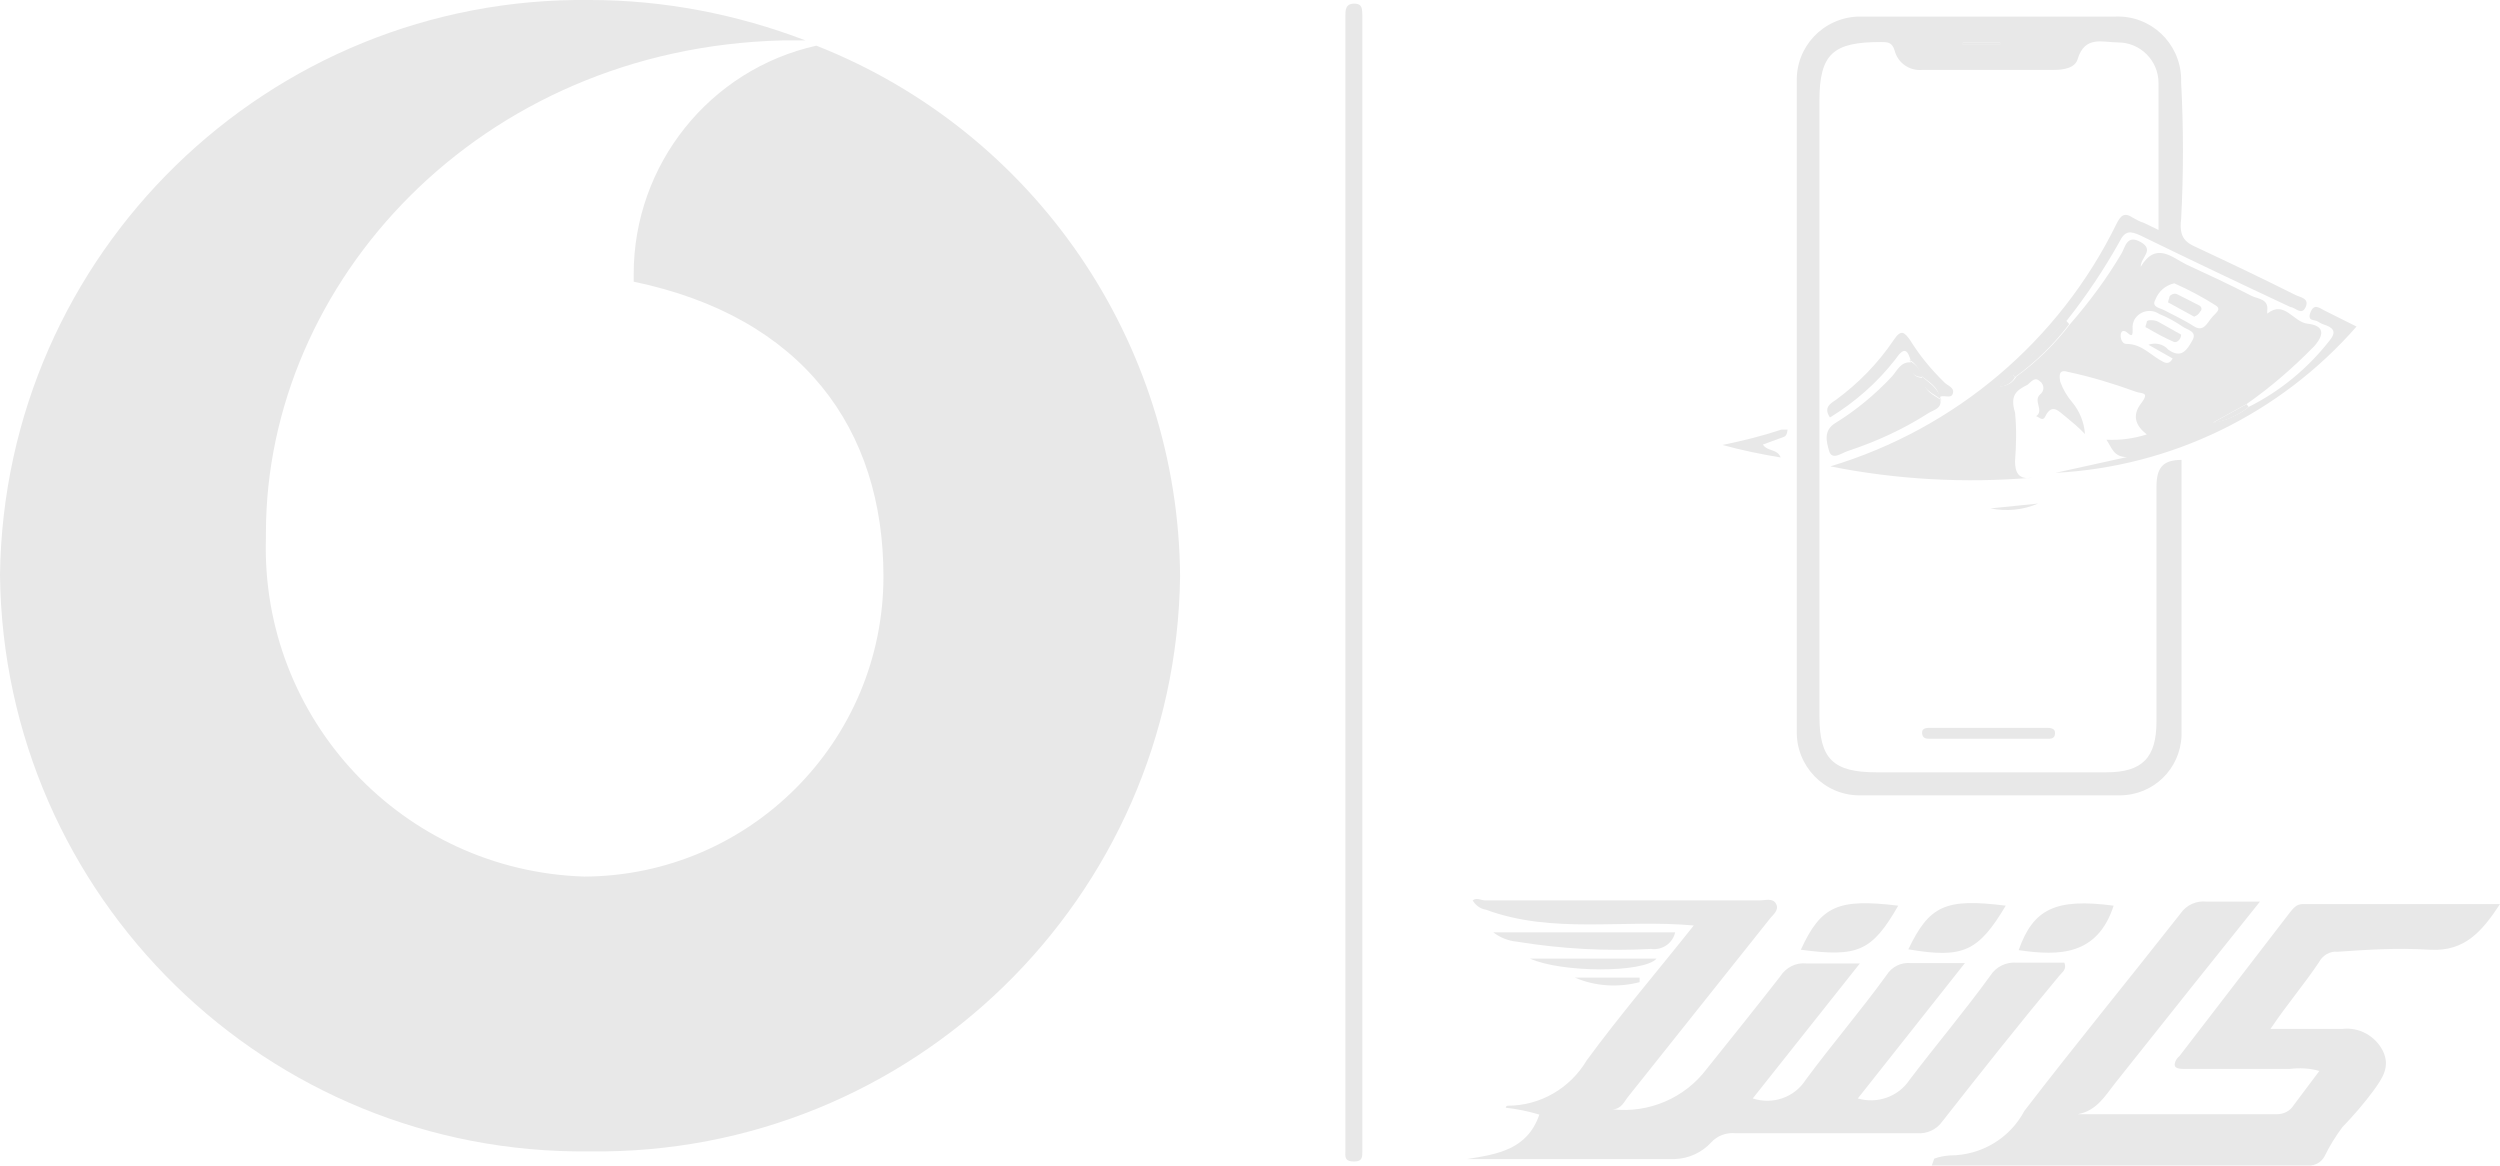 <?xml version="1.0" encoding="UTF-8"?>
<svg id="Layer_2" data-name="Layer 2" xmlns="http://www.w3.org/2000/svg" viewBox="0 0 61.86 28.84">
  <defs>
    <style>
      .cls-1 {
        fill: #e8e8e8;
      }
    </style>
  </defs>
  <g id="Layer_1-2" data-name="Layer 1">
    <path class="cls-1" d="M33.29,14.41V.41c0-.16,0-.32.22-.32s.19.16.2.3v28.1c0,.14,0,.25-.2.25s-.23-.07-.22-.23v-14.1Z"/>
    <path class="cls-1" d="M14.6,28.49c7.96.1,14.5-6.27,14.6-14.23-.04-5.8-3.6-11-9-13.13-2.64.59-4.52,2.94-4.52,5.65,0,.06,0,.13,0,.19,4.18.87,6.18,3.64,6.18,7.29,0,4.09-3.31,7.41-7.4,7.43-4.49-.14-8.02-3.89-7.88-8.39,0-.04,0-.07,0-.11C6.58,6.99,11.85,1.19,19.36,1h.57C18.23.35,16.42,0,14.6,0,6.64-.1.1,6.27,0,14.23c.09,7.96,6.61,14.35,14.58,14.26,0,0,.01,0,.02,0Z"/>
    <path class="cls-1" d="M55.64,10.07c.78-.39,1.46-.95,2-1.64.14-.17.15-.29-.08-.38-.07-.02-.14-.05-.2-.09-.08-.06-.28,0-.19-.23s.22-.11.34-.05l.8.4c-1.89,2.16-4.58,3.47-7.45,3.62l1.77-.39c-.34,0-.38-.25-.51-.43.34.02.68-.03,1-.13-.28-.22-.37-.47-.14-.77s0-.23-.14-.29c-.55-.2-1.11-.37-1.68-.49-.22-.07-.21.1-.18.25.07.19.17.36.3.51.18.22.29.49.31.78-.15-.16-.32-.3-.49-.44-.15-.11-.32-.34-.49,0-.07.15-.17,0-.23,0,.21-.14-.08-.38.1-.54.09-.07.11-.19.04-.28-.01-.02-.02-.03-.04-.04-.13-.13-.21,0-.31.08-.28.14-.44.26-.31.69.04.4.03.8,0,1.2,0,.27.08.47.43.41-1.67.14-3.35.05-5-.28,3.09-.93,5.66-3.1,7.08-6,.1-.2.19-.3.41-.15.09.05.18.1.28.13l.35.17v-3.64c0-.55-.45-1-1-1-.38,0-.82-.18-1,.41-.06.22-.34.27-.59.27h-3.25c-.32.03-.61-.17-.69-.48-.06-.2-.16-.21-.34-.21-1.17,0-1.52.28-1.52,1.45v15.23c0,1.06.34,1.39,1.41,1.39h5.69c.89,0,1.24-.36,1.24-1.26v-5.8c0-.47.15-.67.62-.67v6.82c-.03.83-.7,1.48-1.53,1.48h-6.46c-.86-.01-1.55-.73-1.53-1.59,0-.02,0-.05,0-.07V2.03c-.03-.87.65-1.59,1.52-1.62.01,0,.03,0,.04,0h6.33c.87-.03,1.59.65,1.62,1.52,0,.04,0,.07,0,.11.06,1.13.06,2.25,0,3.38-.07.56.2.61.53.77.77.36,1.54.73,2.3,1.11.12.06.35.08.25.3s-.26,0-.37,0c-1.24-.58-2.48-1.17-3.71-1.77-.26-.12-.39-.13-.53.16-.38.68-.81,1.32-1.29,1.93l-1.32,1.34-.35.3c.17,0,.33-.09.41-.24.51-.37.96-.81,1.34-1.31.47-.54.9-1.12,1.26-1.73.1-.16.13-.49.48-.29s0,.37,0,.61c.38-.63.77-.23,1.14-.05.54.25,1.08.5,1.6.77.16.08.43.07.39.37v.07c.43-.34.64.21,1,.25s.46.22.16.56c-.51.52-1.06,1-1.66,1.42l-.85.47c.33-.05.63-.18.89-.39ZM53.16,8.53c.17-.06.37-.02.49.12.33.24.47,0,.6-.23s-.15-.26-.26-.35c-.18-.12-.36-.22-.56-.3-.19-.13-.45-.09-.59.1-.06.08-.08.18-.07.28,0,.11,0,.2-.11.1s-.16-.06-.18,0,0,.26.14.26c.39,0,.61.3.92.45.11.05.17,0,.22-.09l-.6-.34ZM53.8,7.01c-.22.05-.39.2-.47.41-.1.18.12.2.23.26s.49.24.72.39.32-.05.43-.19.27-.22.12-.32c-.33-.21-.67-.39-1.03-.55ZM49.49,1.11v-.06h-.92v.06h.92Z"/>
    <path class="cls-1" d="M41.91,22.9c-1.76-.16-3.49.22-5.14-.39-.14-.02-.26-.11-.33-.23.1-.08.21,0,.31,0h6.78c.15,0,.34-.07.42.09s-.09.27-.17.38l-3.48,4.37c-.11.13-.17.32-.4.33.9.1,1.79-.28,2.33-1,.61-.76,1.22-1.52,1.82-2.29.14-.22.39-.35.65-.32h1.32l-2.65,3.34c.49.16,1.03-.02,1.31-.46.65-.88,1.37-1.72,2-2.59.13-.21.36-.32.6-.3h1.34l-2.65,3.35c.48.14,1-.04,1.28-.46.66-.87,1.37-1.71,2-2.58.14-.22.39-.34.65-.32h1.18c.07.17-.06.24-.13.33-1,1.2-1.94,2.39-2.89,3.6-.14.2-.38.31-.62.29h-4.5c-.22-.02-.45.06-.6.23-.23.25-.56.4-.9.41h-5.14c.75-.12,1.49-.23,1.79-1.1-.27-.08-.55-.14-.83-.17,0,0,0-.05.05-.05.8,0,1.54-.43,1.95-1.12.82-1.12,1.73-2.18,2.65-3.34Z"/>
    <path class="cls-1" d="M47.86,28.67c.13-.05.26-.07.39-.08.77,0,1.48-.42,1.84-1.1,1.26-1.64,2.58-3.25,3.86-4.88.15-.22.4-.33.66-.3h1.31l-1.68,2.1-1.91,2.4c-.25.32-.46.68-.92.76h4.93c.17,0,.33-.08.42-.23l.63-.84c-.24-.07-.49-.08-.74-.05h-2.57c-.09,0-.2,0-.25-.05s0-.19.1-.27l2.73-3.55c.09-.11.16-.21.33-.21h4.87c-.44.67-.87,1.18-1.73,1.13s-1.53,0-2.29.05c-.19-.02-.37.09-.46.26-.36.54-.76,1-1.2,1.65h1.78c.41-.05.81.17,1,.54.19.39,0,.67-.24,1-.23.31-.49.61-.76.89-.17.23-.32.47-.44.72-.08.15-.24.24-.41.23h-9.31l.06-.17Z"/>
    <path class="cls-1" d="M48.01,9.87c.05.24-.16.27-.29.35-.62.4-1.3.71-2,.94-.15.05-.39.24-.46,0s-.14-.51.15-.69c.52-.32.99-.71,1.41-1.16.13-.15.22-.38.49-.34h0c0,.22,0,.37.28.38h0c0,.33.25.42.46.56l-.04-.04Z"/>
    <path class="cls-1" d="M52.3,22.41c-.4,1.23-1.34,1.25-2.35,1.1.36-1.02.91-1.29,2.35-1.1Z"/>
    <path class="cls-1" d="M49.63,22.41c-.68,1.14-1.06,1.31-2.41,1.08.52-1.08.91-1.27,2.41-1.08Z"/>
    <path class="cls-1" d="M46.97,22.41c-.65,1.13-1,1.28-2.41,1.09.5-1.09.92-1.27,2.41-1.09Z"/>
    <path class="cls-1" d="M36.95,23.07h4.5c-.06.27-.32.45-.6.41-1.11.06-2.22,0-3.32-.18-.21-.02-.41-.1-.58-.23Z"/>
    <path class="cls-1" d="M47.29,8.96c-.08-.29-.16-.41-.39-.07-.45.58-1,1.06-1.62,1.44-.16-.24,0-.34.14-.43.56-.41,1.05-.91,1.44-1.49.18-.27.26-.19.4,0,.24.39.53.74.86,1.06.08.08.25.12.2.27s-.24,0-.34.1h0c0-.27-.28-.4-.46-.56h0c-.03-.16-.13-.3-.28-.38l.05.06Z"/>
    <path class="cls-1" d="M49.26,18.01h1.37c.09,0,.23,0,.22.14s-.11.13-.21.13h-2.88c-.09,0-.19,0-.2-.14s.14-.13.23-.13h1.47Z"/>
    <path class="cls-1" d="M40.99,23.72c-.32.36-2.36.35-3.13,0h3.13Z"/>
    <path class="cls-1" d="M43.62,11c.12.18.36.1.44.32-.48-.08-.97-.18-1.44-.31.49-.1.98-.22,1.46-.38h.15s0,.15-.09.18l-.52.19Z"/>
    <path class="cls-1" d="M40.58,24.3c-.53.14-1.1.11-1.61-.11h1.6v.11Z"/>
    <path class="cls-1" d="M50.43,12.46c-.37.16-.78.2-1.18.12l1.18-.12Z"/>
    <path class="cls-1" d="M51.2,8.02c-.38.5-.83.94-1.34,1.31l-.06-.06,1.32-1.34.08.09Z"/>
    <path class="cls-1" d="M49.49,1.11h-.92v-.06h.92v.06Z"/>
    <path class="cls-1" d="M55.64,10.07c-.26.21-.57.35-.9.4l.85-.47.05.07Z"/>
    <path class="cls-1" d="M49.86,9.33c-.08.15-.24.24-.41.24l.35-.3.06.06Z"/>
    <path class="cls-1" d="M47.56,9.32c.18.16.41.29.46.56-.16-.14-.48-.23-.46-.56Z"/>
    <path class="cls-1" d="M47.28,8.95c.15.08.25.22.28.38-.25-.01-.3-.16-.28-.38Z"/>
    <path class="cls-1" d="M53.97,8.28c0,.12-.11.21-.18.18-.23-.1-.45-.22-.67-.35-.07,0,0-.1,0-.15s.19-.05.28,0l.57.32Z"/>
    <path class="cls-1" d="M54.3,7.84l-.62-.34c-.07,0,0-.11,0-.15s.11-.11.19-.07.38.19.57.29c.04.04.05.1,0,.14,0,0,0,0,0,0-.03.06-.08.1-.14.12Z"/>
  </g>
</svg>
